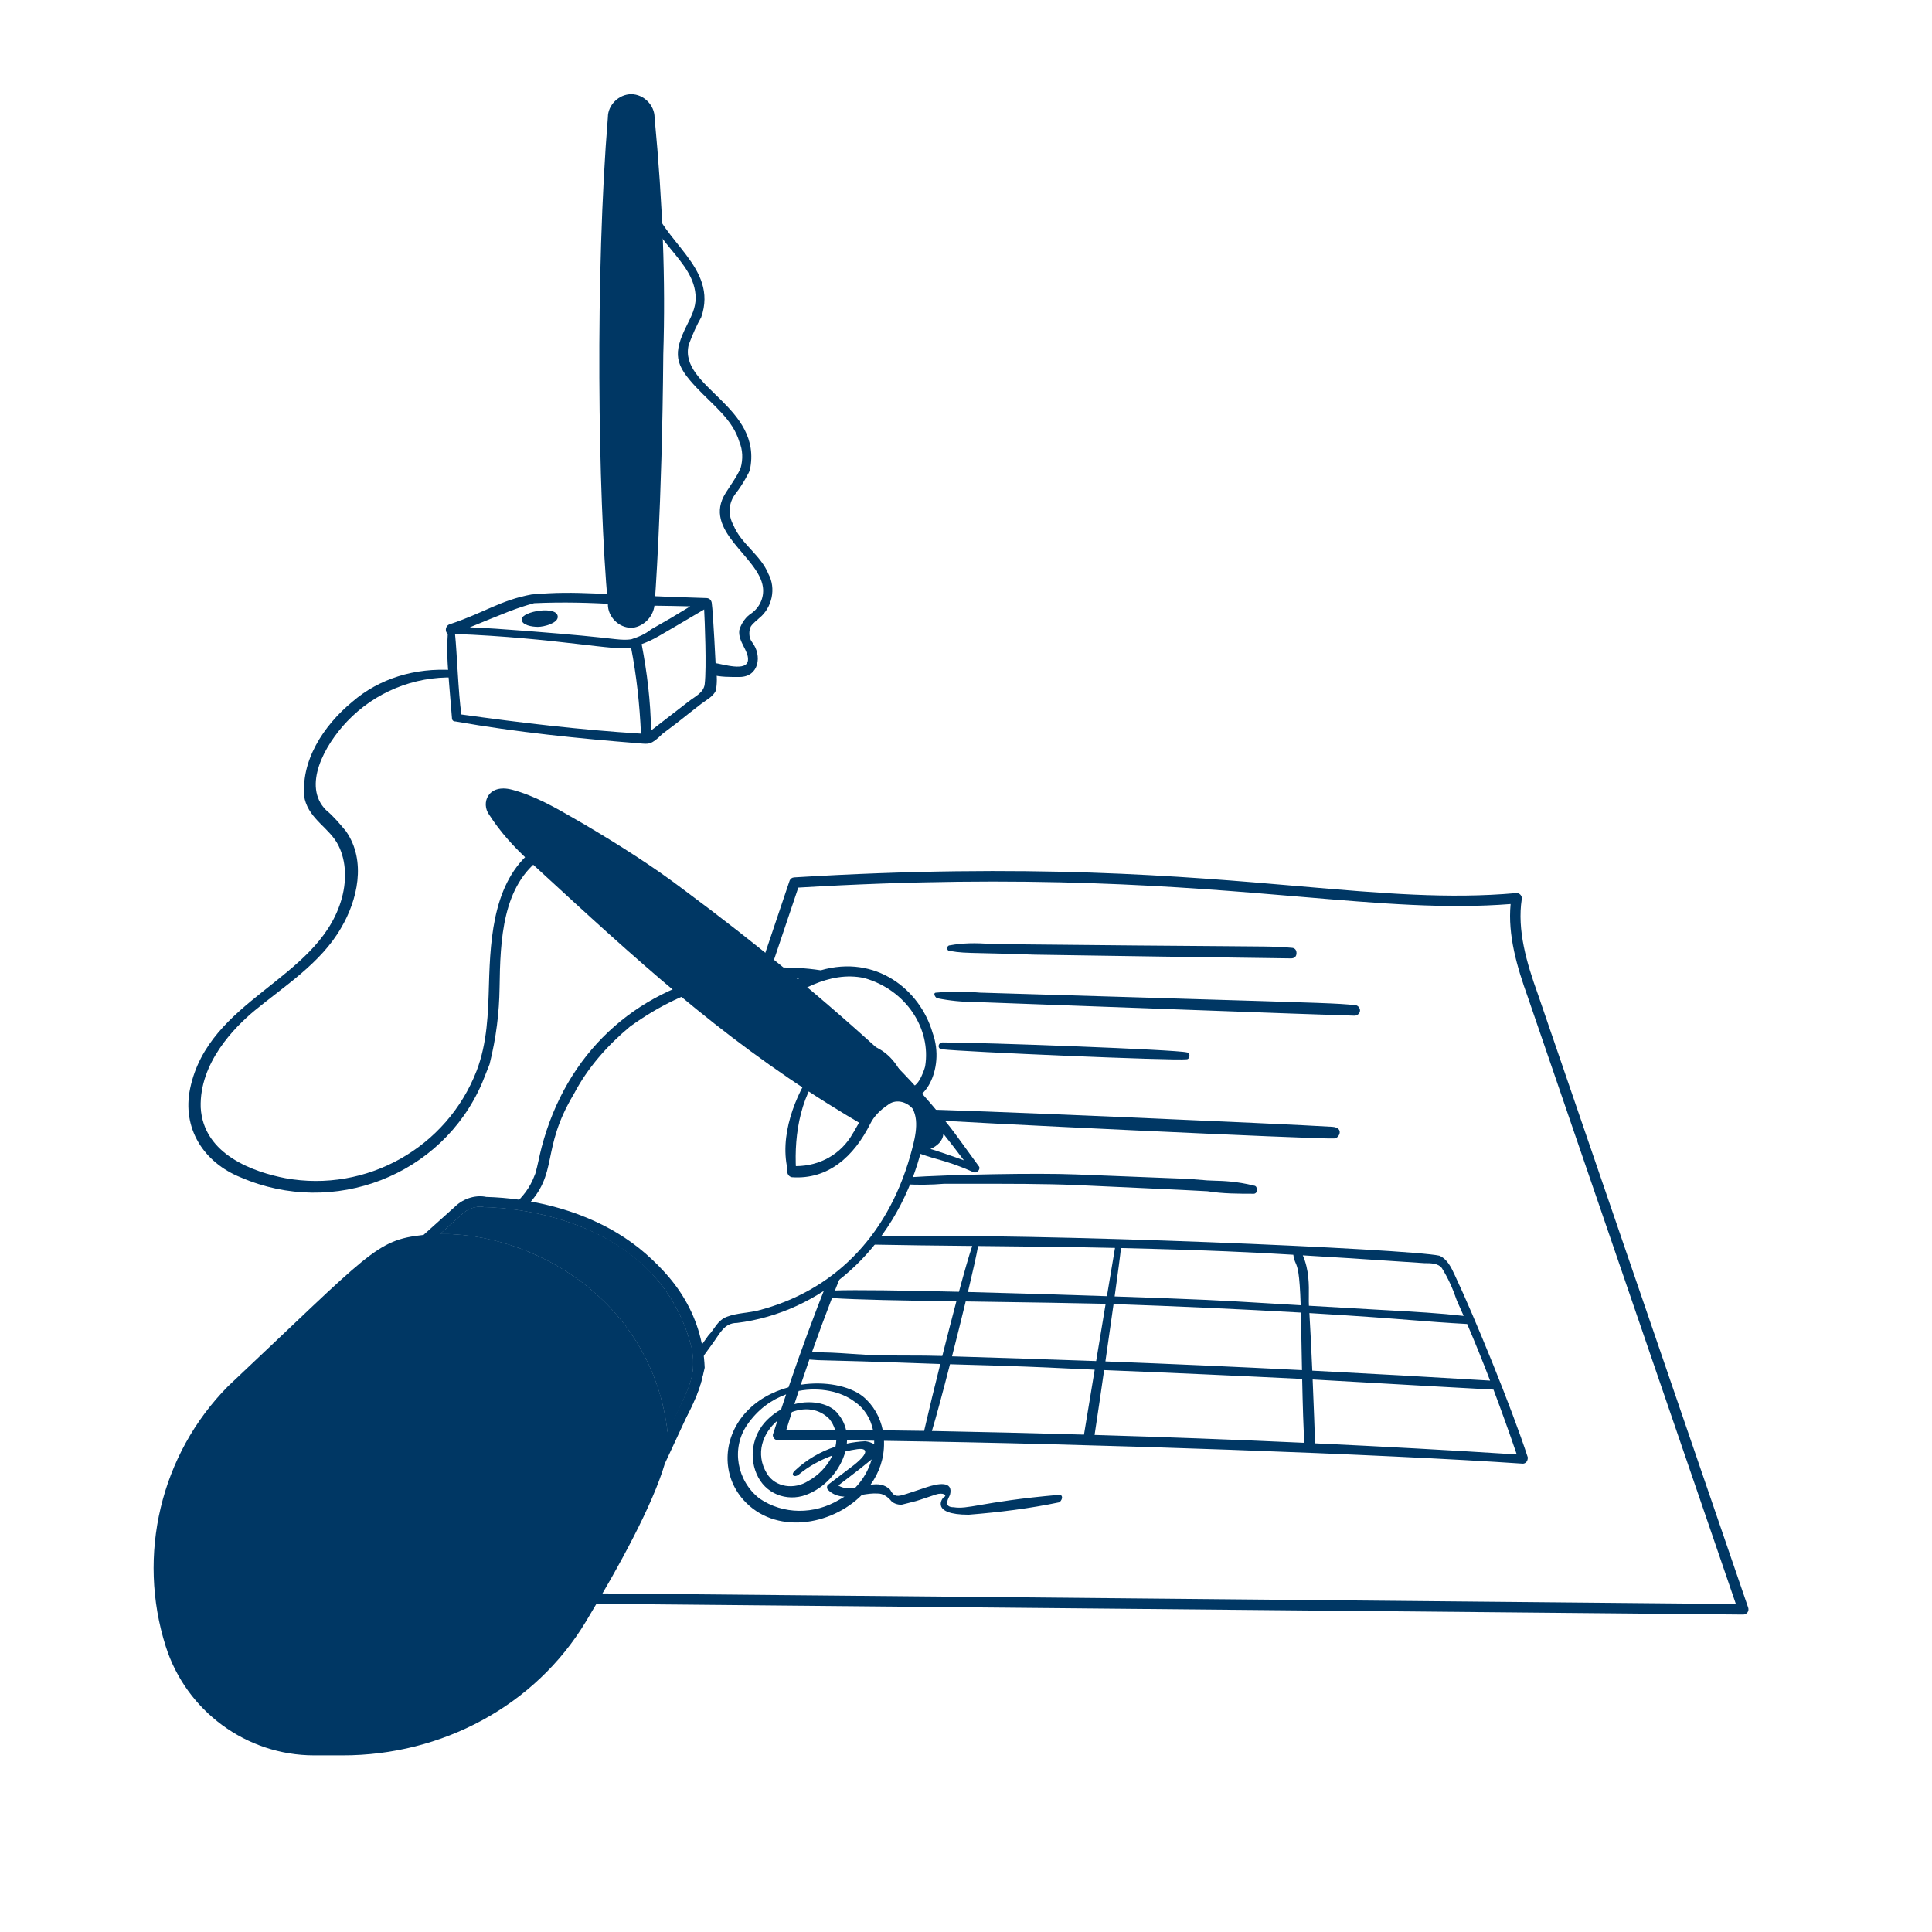 <svg width="400" height="400" viewBox="0 0 400 400" fill="none" xmlns="http://www.w3.org/2000/svg"><path d="M148.221 138.547C148.211 138.331 147.631 126.522 147.373 124.975C147.373 124.596 147.118 123.847 146.283 123.824C123.842 123.174 119.979 122.214 110.066 123.077C103.652 124.243 100.246 126.864 93.051 129.264C92.114 129.638 92.131 130.831 92.705 131.255C92.436 135.615 92.631 137.379 93.566 148.599C93.566 149.114 93.826 149.371 94.339 149.371C107.037 151.613 119.737 152.892 132.435 153.905C134.234 154.048 134.794 154.29 137.135 151.949C142.106 148.222 140.217 149.566 145.127 145.76C146.146 144.972 147.704 144.215 148.221 142.925C148.479 141.476 148.479 139.992 148.221 138.543V138.547ZM110.581 124.884C116.511 124.624 122.174 124.754 128.114 125.141C132.961 125.457 137.992 125.39 142.907 125.54C137.527 128.777 139.36 127.701 134.816 130.298C133.526 131.33 132.241 131.845 130.691 132.36C128.659 132.65 127.452 132.241 120.378 131.588C116.028 131.185 102.899 130.062 97.262 129.878C104.455 126.942 106.779 125.918 110.579 124.884H110.581ZM94.207 131.253C114.922 132.04 127.975 134.923 130.661 134.096C131.801 139.978 132.429 145.801 132.706 151.89C120.157 151.111 107.837 149.638 95.522 147.924C94.875 143.379 94.62 135.13 94.207 131.253ZM145.904 141.64C145.69 143.453 143.839 144.219 142.55 145.251C142.55 145.251 135.065 151.046 134.798 151.241C134.686 145.074 133.989 139.37 132.846 133.354C135.486 132.358 135.3 132.348 145.787 126.178C145.91 128.465 146.308 138.156 145.902 141.642L145.904 141.64Z" fill="#003764" /><path d="M135.523 24.332C135.523 21.757 133.263 19.5 130.688 19.5C128.113 19.5 125.854 21.759 125.858 24.254C123.212 56.471 123.792 102.285 125.856 125.139C125.856 127.714 128.115 129.973 130.69 129.973C132.577 129.973 135.213 128.218 135.52 125.212C135.54 125.017 137.072 105.217 137.327 73.348C137.81 58.151 137.217 42.085 135.523 24.332Z" fill="#003764" /><path d="M115.478 127.718C115.478 125.282 108.002 126.554 108.002 128.233C108.002 129.432 110.155 129.781 111.354 129.781C112.654 129.781 115.478 129.019 115.478 127.718Z" fill="#003764" /><path d="M159.093 118.833C157.526 114.916 153.393 112.568 151.857 108.74C150.667 106.598 150.801 104.09 152.337 102.144C153.859 100.218 155.196 97.58 155.241 97.364C158.074 84.146 140.414 80.136 142.595 71.37C143.476 69.02 144.24 67.339 145.175 65.69C148.827 55.255 136.659 49.822 134.924 41.291C135.305 40.822 134.285 40.499 134.231 41.06C133.444 49.464 144.028 53.645 144.028 61.715C144.028 63.718 143.169 65.43 142.258 67.239C139.215 73.285 139.758 75.523 144.179 80.227C147.747 84.016 151.716 86.871 153.077 91.491C153.774 93.118 153.861 95.055 153.335 96.907C152.597 98.63 151.32 100.357 150.262 102.025C145.261 109.906 157.107 115.182 157.953 121.564C158.254 123.831 157.176 125.989 155.246 127.199C154.086 128.069 153.313 129.471 153.056 130.516C152.792 132.886 155.066 134.779 154.858 136.709C154.601 139.116 149.764 137.514 147.851 137.242C146.166 136.902 145.746 139.319 147.194 139.68C149.269 140.2 150.983 140.159 153.118 140.159C157.113 140.156 157.881 135.753 155.698 132.935C154.958 131.979 155.038 130.529 155.451 129.7C155.949 128.951 156.728 128.439 157.189 127.969C159.879 125.818 160.708 121.789 159.091 118.831L159.093 118.833Z" fill="#003764" /><path d="M111.161 175.413C102.291 181.653 101.521 193.605 101.233 203.823C101.064 209.768 100.891 215.913 98.677 221.704C92.51 237.635 75.858 246.982 59.079 243.933C52.769 242.712 42.102 239.185 41.553 229.287C41.265 220.099 48.462 212.745 52.779 209.179C58.795 204.206 66.464 199.387 70.641 192.077C73.947 186.481 75.951 178.304 71.643 172.11C70.366 170.578 69.046 168.994 67.497 167.707C62.565 162.773 67.131 154.305 71.889 149.335C74.725 146.359 78.156 144.015 81.959 142.453C85.761 140.892 89.849 140.149 93.958 140.272C94.457 140.25 95.042 139.054 93.908 138.748L93.845 138.738C85.899 138.192 78.492 140.506 72.991 145.255C67.014 150.146 62.048 157.683 63.084 165.439C64.155 169.73 68.265 171.433 70.07 175.045C71.736 178.377 71.844 182.584 70.565 186.667C65.452 202.977 43.223 206.909 39.365 225.357C37.653 233.543 42.098 240.667 49.864 243.775C69.052 252.069 91.497 243.448 99.796 224.26L101.356 220.35C102.752 214.773 103.358 209.601 103.429 204.553C103.57 194.542 103.983 183.274 112.308 177.486C113.407 176.722 112.315 174.597 111.161 175.408V175.413Z" fill="#003764" /><path fill-rule="evenodd" clip-rule="evenodd" d="M360.917 334.278L112.89 331.958C112.706 331.956 112.526 331.907 112.366 331.817C112.206 331.726 112.073 331.596 111.977 331.44C111.881 331.283 111.827 331.105 111.819 330.921C111.812 330.738 111.851 330.555 111.933 330.391C116.441 321.376 117.293 319.612 130.344 280.888C130.82 281.821 131.268 282.762 131.686 283.703C119.771 319.03 118.719 321.398 114.632 329.807V329.809L359.396 332.099L316.324 206.45C314.089 200.237 312.137 193.63 312.756 187.171C299.422 188.225 285.88 187.076 269.143 185.656C244.565 183.572 213.097 180.904 165.277 183.769C163.172 190.021 161.166 195.978 159.257 201.659C158.504 201.717 157.714 201.795 156.894 201.892L163.462 182.388C163.53 182.184 163.658 182.006 163.828 181.875C163.999 181.744 164.205 181.668 164.42 181.655C213.27 178.673 244.643 181.382 269.111 183.494C286.208 184.97 299.935 186.154 313.899 184.905C314.062 184.89 314.227 184.913 314.38 184.972C314.534 185.03 314.672 185.122 314.784 185.242C314.897 185.362 314.98 185.506 315.029 185.662C315.078 185.819 315.09 185.985 315.065 186.147C314.078 192.557 316.069 199.345 318.365 205.727L361.941 332.845C361.997 333.008 362.013 333.182 361.988 333.352C361.963 333.523 361.898 333.685 361.798 333.825C361.698 333.965 361.566 334.079 361.412 334.158C361.259 334.237 361.09 334.278 360.917 334.278ZM196.659 196.878C198.652 197.238 199.764 197.261 203.549 197.346C205.849 197.396 209.136 197.469 214.207 197.651C215.014 197.679 266.523 198.443 267.33 198.424C268.027 198.408 268.427 198.023 268.427 197.326C268.427 196.63 268.027 196.229 267.358 196.229L267.317 196.225C266.707 196.173 266.22 196.13 265.735 196.095C263.863 195.963 261.983 195.95 252.862 195.885C244.639 195.827 230.525 195.725 205.226 195.457C202.017 195.167 199.206 195.249 196.689 195.714C195.96 195.714 195.852 196.863 196.659 196.878ZM241.912 206.683C276.176 207.707 276.343 207.711 280.511 208.09C281.16 208.09 281.578 208.731 281.578 209.189C281.578 209.869 280.939 210.278 280.48 210.286C279.258 210.31 201.837 207.449 201.837 207.449C199.221 207.446 196.612 207.185 194.047 206.67C193.692 206.605 193.019 205.513 193.852 205.513C196.665 205.255 199.808 205.255 202.906 205.513C219.331 206.008 232.02 206.387 241.886 206.683H241.908H241.912ZM195.123 217.246C199.232 217.759 243.016 219.643 245.675 219.308C246.4 219.308 246.515 217.949 245.727 217.886C243.697 217.311 203.629 215.822 195.144 215.822C194.192 215.822 193.958 217.231 195.123 217.246ZM190.254 229.706C194.599 229.572 267.153 232.729 275.843 233.294H275.845C278.329 233.454 277.286 235.702 276.237 235.702C273.432 235.923 196.127 232.283 190.66 231.727C190.621 231.038 190.484 230.357 190.254 229.706ZM171.273 265.429C168.413 272.623 165.739 279.891 163.256 287.224C159.824 288.157 156.556 289.942 154.152 292.719C149.608 297.962 149.404 305.445 153.892 310.509C160.367 317.808 172.027 315.964 178.458 309.491C179.583 309.305 180.695 309.139 181.734 309.219C182.766 309.219 183.539 309.734 184.309 310.509C184.826 311.281 185.859 311.541 186.631 311.541C187.207 311.396 187.663 311.283 188.038 311.192V311.19C188.817 311 189.243 310.894 189.661 310.775C190.163 310.63 190.658 310.463 191.745 310.097L193.755 309.424C195.218 308.938 196.257 309.565 195.397 309.994C195.051 310.165 192.573 313.603 200.554 313.603C207.001 313.088 213.187 312.313 219.374 311.026C220.194 310.206 219.911 309.479 219.374 309.479C210.982 310.208 206.172 311.034 203.049 311.571C200.314 312.043 198.877 312.29 197.462 312.054C195.413 312.054 196.172 310.535 196.544 309.788C196.609 309.656 196.665 309.548 196.689 309.476C197.434 306.497 194.166 307.137 191.79 307.929L190.074 308.503L190.07 308.505C186.233 309.794 185.926 309.896 185.086 309.476C184.768 309.183 184.506 308.833 184.314 308.444C183.106 307.237 181.697 307.18 180.224 307.414C182.018 304.917 183.089 301.935 183.028 298.65L183.026 298.648C183.026 298.535 183.026 298.423 183.022 298.308C226.879 298.925 286.524 301.071 315.284 303.034C315.649 303.034 316.316 302.759 316.316 301.745C312.96 291.416 305.113 272.308 301.363 264.362L301.168 263.942C300.476 262.449 299.658 260.683 298.011 259.978C291.837 258.606 215.633 255.215 181.124 255.981C180.678 256.552 180.217 257.115 179.745 257.667C186.841 257.807 194.051 257.887 201.294 257.961C200.639 259.865 199.65 263.328 198.539 267.45C186.93 267.166 177.045 267.024 172.868 267.182C173.44 265.721 174.02 264.265 174.604 262.815C173.534 263.737 172.424 264.609 171.273 265.429ZM187.438 245.2C190.078 245.341 192.857 245.306 195.402 245.092L199.898 245.09C209.232 245.083 216.217 245.079 222.718 245.349C222.718 245.349 248.493 246.509 250.005 246.635C253.126 247.154 256.564 247.154 259.598 247.154C260.107 247.154 260.492 246.412 260.167 245.927C260.109 245.631 259.819 245.481 259.676 245.483C256.002 244.566 253.225 244.494 251.366 244.447C250.89 244.441 250.414 244.421 249.938 244.388L249.118 244.319C248.073 244.233 247.4 244.176 246.725 244.131C245.491 244.047 244.253 244.001 240.756 243.867H240.752H240.746C237.424 243.741 232.068 243.538 222.741 243.153C214.836 242.826 196.592 243.174 188.012 243.759C187.829 244.242 187.638 244.723 187.438 245.2ZM180.47 302.149C179.832 304.369 178.654 306.395 177.04 308.048C175.839 308.226 174.656 308.206 173.552 307.557L175.247 306.256L175.249 306.254C177.018 304.923 178.76 303.555 180.47 302.149ZM180.994 298.282C180.998 298.525 180.994 298.769 180.985 299.014C180.428 298.676 179.804 298.463 179.157 298.39C177.869 298.449 176.587 298.614 175.327 298.884C175.349 298.661 175.363 298.438 175.37 298.215C177.209 298.235 179.085 298.256 180.994 298.282ZM164.578 304.471C166.974 302.217 169.841 300.524 172.972 299.516C173.072 299.078 173.132 298.637 173.152 298.193C169.052 298.156 164.952 298.136 160.852 298.135C160.337 298.135 159.822 297.36 160.079 296.845L160.956 294.132C157.926 296.694 156.288 300.985 158.792 305.094C160.542 307.966 164.461 308.446 167.3 306.642C169.399 305.512 171.304 303.562 172.34 301.344C169.889 302.247 167.458 303.558 165.398 305.274C164.533 305.995 163.565 305.436 164.578 304.471ZM177.512 300.031C176.674 300.147 175.844 300.309 175.024 300.515C174.05 304.177 171.152 307.646 167.558 309.219C163.691 311.024 159.049 309.734 156.987 305.867C154.925 302 155.697 297.103 158.792 294.008C159.658 293.138 160.644 292.396 161.72 291.805C162.061 290.767 162.41 289.728 162.758 288.689C159.742 289.784 156.861 291.818 154.665 295.038C151.315 299.935 152.603 306.639 157.244 310.249C162.144 313.601 168.588 313.601 173.745 310.506C174.121 310.307 174.487 310.093 174.835 309.864C173.598 309.81 172.427 309.453 171.421 308.446C171.161 308.187 171.161 307.672 171.421 307.414L176.835 303.29C180.068 300.704 179.512 299.754 177.512 300.031ZM191.331 296.244C188.479 296.194 185.627 296.157 182.775 296.131C182.232 293.42 180.814 290.886 178.642 289.109C175.772 286.876 170.789 285.932 165.79 286.69C166.374 284.948 166.965 283.21 167.571 281.479C169.198 281.615 169.419 281.62 171.488 281.667C174.1 281.728 179.65 281.858 194.677 282.403C193.517 287.006 192.402 291.619 191.331 296.244ZM176.839 290.139C174.13 288.107 169.763 287.14 165.364 287.975C165.061 288.886 164.764 289.797 164.47 290.713C168.356 289.693 172.104 290.784 173.487 292.719C174.361 293.738 174.909 294.883 175.175 296.084C177.036 296.092 178.897 296.101 180.758 296.114C180.263 293.712 178.979 291.565 176.839 290.139ZM172.907 296.077C172.657 295.228 172.241 294.438 171.682 293.751C169.508 291.576 166.575 291.357 163.946 292.357C163.555 293.591 163.167 294.826 162.791 296.066C166.162 296.066 169.534 296.068 172.907 296.077ZM308.506 285.839C307 281.902 305.417 277.995 303.758 274.119C299.162 273.866 296.076 273.622 292.356 273.325C287.682 272.955 282.008 272.505 271.095 271.86C271.297 275.138 271.509 279.486 271.695 283.781C283.968 284.409 296.239 285.095 308.506 285.839ZM269.334 271.756C256.414 271.022 243.486 270.434 230.553 269.993H230.551C230.027 273.73 229.432 277.902 228.861 281.868C242.436 282.383 255.995 282.989 269.563 283.673L269.461 278.285V278.278V278.27V278.246C269.424 276.083 269.382 273.919 269.334 271.756ZM199.515 280.895H199.522C205.161 281.07 219.288 281.509 226.946 281.795L228.911 269.936C227.193 269.88 210.013 269.575 199.935 269.449C199.07 273.035 198.083 277.002 197.109 280.819L199.515 280.895ZM298.526 262.555C297.753 261.523 296.206 261.523 294.916 261.523C278.111 260.402 276.135 260.289 274.261 260.183C273.331 260.131 272.422 260.079 269.732 259.906C271.05 262.921 271.009 266.071 270.978 268.398C270.97 269.14 270.961 269.798 270.998 270.341C277.07 270.707 281.729 270.966 285.499 271.176C293.778 271.637 297.771 271.858 303.036 272.444C302.57 271.38 302.101 270.317 301.62 269.257C300.846 266.937 299.816 264.617 298.526 262.555ZM268.245 261.486C268.068 261.079 267.899 260.694 267.765 259.783C260.128 259.313 250.442 258.829 232.085 258.394C231.947 259.809 231.434 263.648 230.772 268.415C249.661 269.064 251.702 269.188 262.9 269.858L269.293 270.239C269.072 263.371 268.635 262.375 268.245 261.486ZM230.848 258.368C230.579 259.921 229.945 263.711 229.173 268.361C219.943 268.045 209.701 267.731 200.403 267.497C201.415 263.247 202.199 259.735 202.506 257.974L204.413 257.993C213.248 258.082 222.114 258.169 230.848 258.368ZM198.009 269.423C187.555 269.285 177.038 269.092 172.258 268.74C170.815 272.474 169.425 276.229 168.09 280.003C170.906 279.936 173.5 280.111 176.164 280.293C178.04 280.421 179.951 280.551 181.992 280.598C184.021 280.646 186.017 280.65 188.003 280.654C190.362 280.659 192.712 280.663 195.092 280.741C196.044 276.956 197.057 273.011 198.009 269.423ZM196.685 282.457C195.198 288.237 193.79 293.482 192.941 296.272C203.804 296.484 213.713 296.713 224.427 297.023L226.645 283.584C224.098 283.478 222.25 283.388 220.439 283.299C215.851 283.074 211.513 282.86 196.685 282.457ZM269.598 285.495C255.935 284.821 242.268 284.211 228.599 283.665C227.956 288.141 227.297 292.616 226.621 297.088C241.12 297.518 255.601 298.059 270.065 298.721C269.86 296.14 269.713 290.888 269.598 285.495ZM271.768 285.606C272.006 291.23 272.197 296.493 272.268 298.825L272.266 298.827C286.195 299.477 300.114 300.238 314.031 301.128C312.491 296.631 310.884 292.156 309.211 287.707C302.702 287.369 289.604 286.621 280.705 286.112H280.693C276.107 285.848 272.638 285.651 271.768 285.606Z" fill="#003764" /><path d="M193.083 213.828C190.463 204.846 181.331 197.599 169.92 200.888C163.802 199.931 156.339 200.193 150.029 201.455C131.386 205.183 117.247 218.044 112.131 237.55C111.655 239.366 111.359 241.159 110.841 242.964C109.576 246.338 108.281 247.487 106.615 249.361L108.833 249.932C115.907 242.839 111.765 238.245 118.833 226.464C121.67 221.05 125.795 216.41 130.434 212.541C142.836 203.628 153.682 201.853 165.428 202.647C162.565 204.062 159.888 205.874 157.763 207.899C156.971 208.654 158.02 209.961 159.053 209.446C164.724 205.322 171.686 200.938 178.905 202.485C187.727 204.956 192.815 213.132 191.538 220.79C191.281 221.822 189.733 226.204 187.929 224.657C187.671 224.142 187.156 223.625 187.156 223.11C186.899 222.595 186.384 221.82 186.124 221.305C181.655 213.859 173.075 214.653 168.591 221.047C164.649 226.672 161.165 235.321 163.22 242.737C163.694 244.444 164.871 243.315 164.809 242.218C164.376 234.709 165.767 225.953 171.426 220.017C174.194 217.116 178.645 216.923 181.74 219.502C183.029 220.535 184.059 222.08 184.834 223.627C185.607 224.659 185.866 226.204 187.154 226.979C190.789 229.524 195.89 221.547 193.083 213.828Z" fill="#003764" /><path fill-rule="evenodd" clip-rule="evenodd" d="M198.494 235.743L202.618 241.415C203.133 241.932 202.361 242.962 201.588 242.705C198.104 241.155 195.997 240.549 194.001 239.974C192.525 239.572 191.069 239.096 189.641 238.546C189.87 237.619 190.072 236.685 190.243 235.743C191.017 232.649 191.017 228.782 188.18 227.234C184.138 225.438 180.754 228.806 178.455 232.796C176.093 231.404 173.749 229.98 171.425 228.524C148.88 214.452 131.638 198.583 111.571 180.114L109.548 178.251C106.456 175.416 103.619 172.322 101.299 168.712C99.518 166.338 100.996 162.192 105.988 163.493C110.678 164.713 115.077 167.262 119.305 169.71C119.922 170.069 120.539 170.426 121.149 170.774C128.111 174.899 135.07 179.281 141.516 184.18C156.469 195.266 170.908 207.125 184.571 219.758C186.834 221.831 194.138 229.645 198.494 235.743ZM195.308 234.726C195.252 236.217 193.978 237.297 192.638 237.883C193.363 238.067 198.091 239.666 199.567 240.233C198.174 238.377 196.754 236.541 195.308 234.726Z" fill="#003764" /><path d="M191.02 229.039C189.728 226.202 186.376 224.914 183.799 226.202C179.674 227.749 178.304 232.077 176.065 235.483C173.39 239.547 168.846 241.67 163.946 241.412C162.657 241.412 162.657 243.475 163.946 243.732C171.494 244.271 176.805 239.415 180.189 232.646C180.962 231.099 182.251 229.809 183.799 228.779C185.346 227.489 187.666 228.007 188.955 229.552C190.503 232.389 189.215 236.513 188.44 239.348C183.563 256.42 172.221 267.384 156.987 271.316C154.925 271.831 152.605 271.831 150.541 272.606C148.476 273.381 147.965 275.183 146.674 276.473C146.026 277.391 145.377 278.297 144.732 279.198C144.884 279.951 145.001 280.743 145.096 281.526C145.884 280.431 146.665 279.345 147.448 278.278C149.071 276.116 149.883 273.896 152.605 273.896C169.772 271.749 185.023 258.96 190.505 239.093C191.836 235.902 192.018 232.349 191.02 229.039Z" fill="#003764" /><path d="M85.056 260.235C87.893 258.173 90.47 255.853 92.79 253.531C93.822 252.241 95.11 251.211 96.657 250.179C98.462 249.664 100.267 249.407 102.071 249.922C122.504 250.707 141.495 263.18 143.578 281.375C144.21 286.897 139.768 291.673 134.812 304.062C134.555 305.094 135.844 305.609 136.359 304.835C137.392 303.03 138.422 301.225 139.196 299.42C140.229 297.358 140.992 295.291 142.033 293.491C143.825 290.39 145.128 286.787 145.9 283.178C145.007 260.841 121.268 248.115 98.462 248.115C96.915 248.372 95.625 249.404 94.595 250.435C91.243 253.271 87.891 256.364 84.799 259.716C84.026 259.716 84.284 260.488 85.056 260.231V260.235Z" fill="#003764" /><path d="M138.243 296.609C136.789 283.692 130.226 272.467 119.562 264.781C111.06 258.653 100.618 255.333 91.153 255.469L95.622 251.457C97.197 249.882 99.262 249.685 100.266 249.936C100.489 249.992 136.032 249.672 143.283 279.461C144.14 285.451 142.517 287.423 138.243 296.604V296.609Z" fill="#003764" /><path fill-rule="evenodd" clip-rule="evenodd" d="M119.562 264.781C130.226 272.467 136.789 283.692 138.243 296.609V296.604C142.517 287.423 144.14 285.451 143.283 279.461C136.032 249.672 100.489 249.992 100.266 249.936C99.262 249.685 97.197 249.882 95.622 251.457L91.153 255.469C100.618 255.333 111.06 258.653 119.562 264.781Z" fill="#003764" /><path fill-rule="evenodd" clip-rule="evenodd" d="M145.406 279.057C139.996 256.811 118.77 248.333 100.668 247.811C98.833 247.4 96.126 247.893 94.133 249.888L87.68 255.679C77.784 256.763 76.858 259.109 47.192 287.031C33.239 301.154 28.309 321.977 34.325 340.897C38.573 354.258 51.011 363.426 65.031 363.426H71C91.418 363.426 110.757 353.247 121.286 335.754C128.39 323.952 135.146 311.545 137.648 303.018L144.19 288.952C145.103 286.687 146.135 284.118 145.406 279.052V279.057ZM119.562 264.781C130.226 272.467 136.789 283.692 138.243 296.609V296.604C142.517 287.423 144.14 285.451 143.283 279.461C136.032 249.672 100.489 249.992 100.266 249.936C99.262 249.685 97.197 249.882 95.622 251.457L91.153 255.469C100.618 255.333 111.06 258.653 119.562 264.781Z" fill="#003764" /></svg>